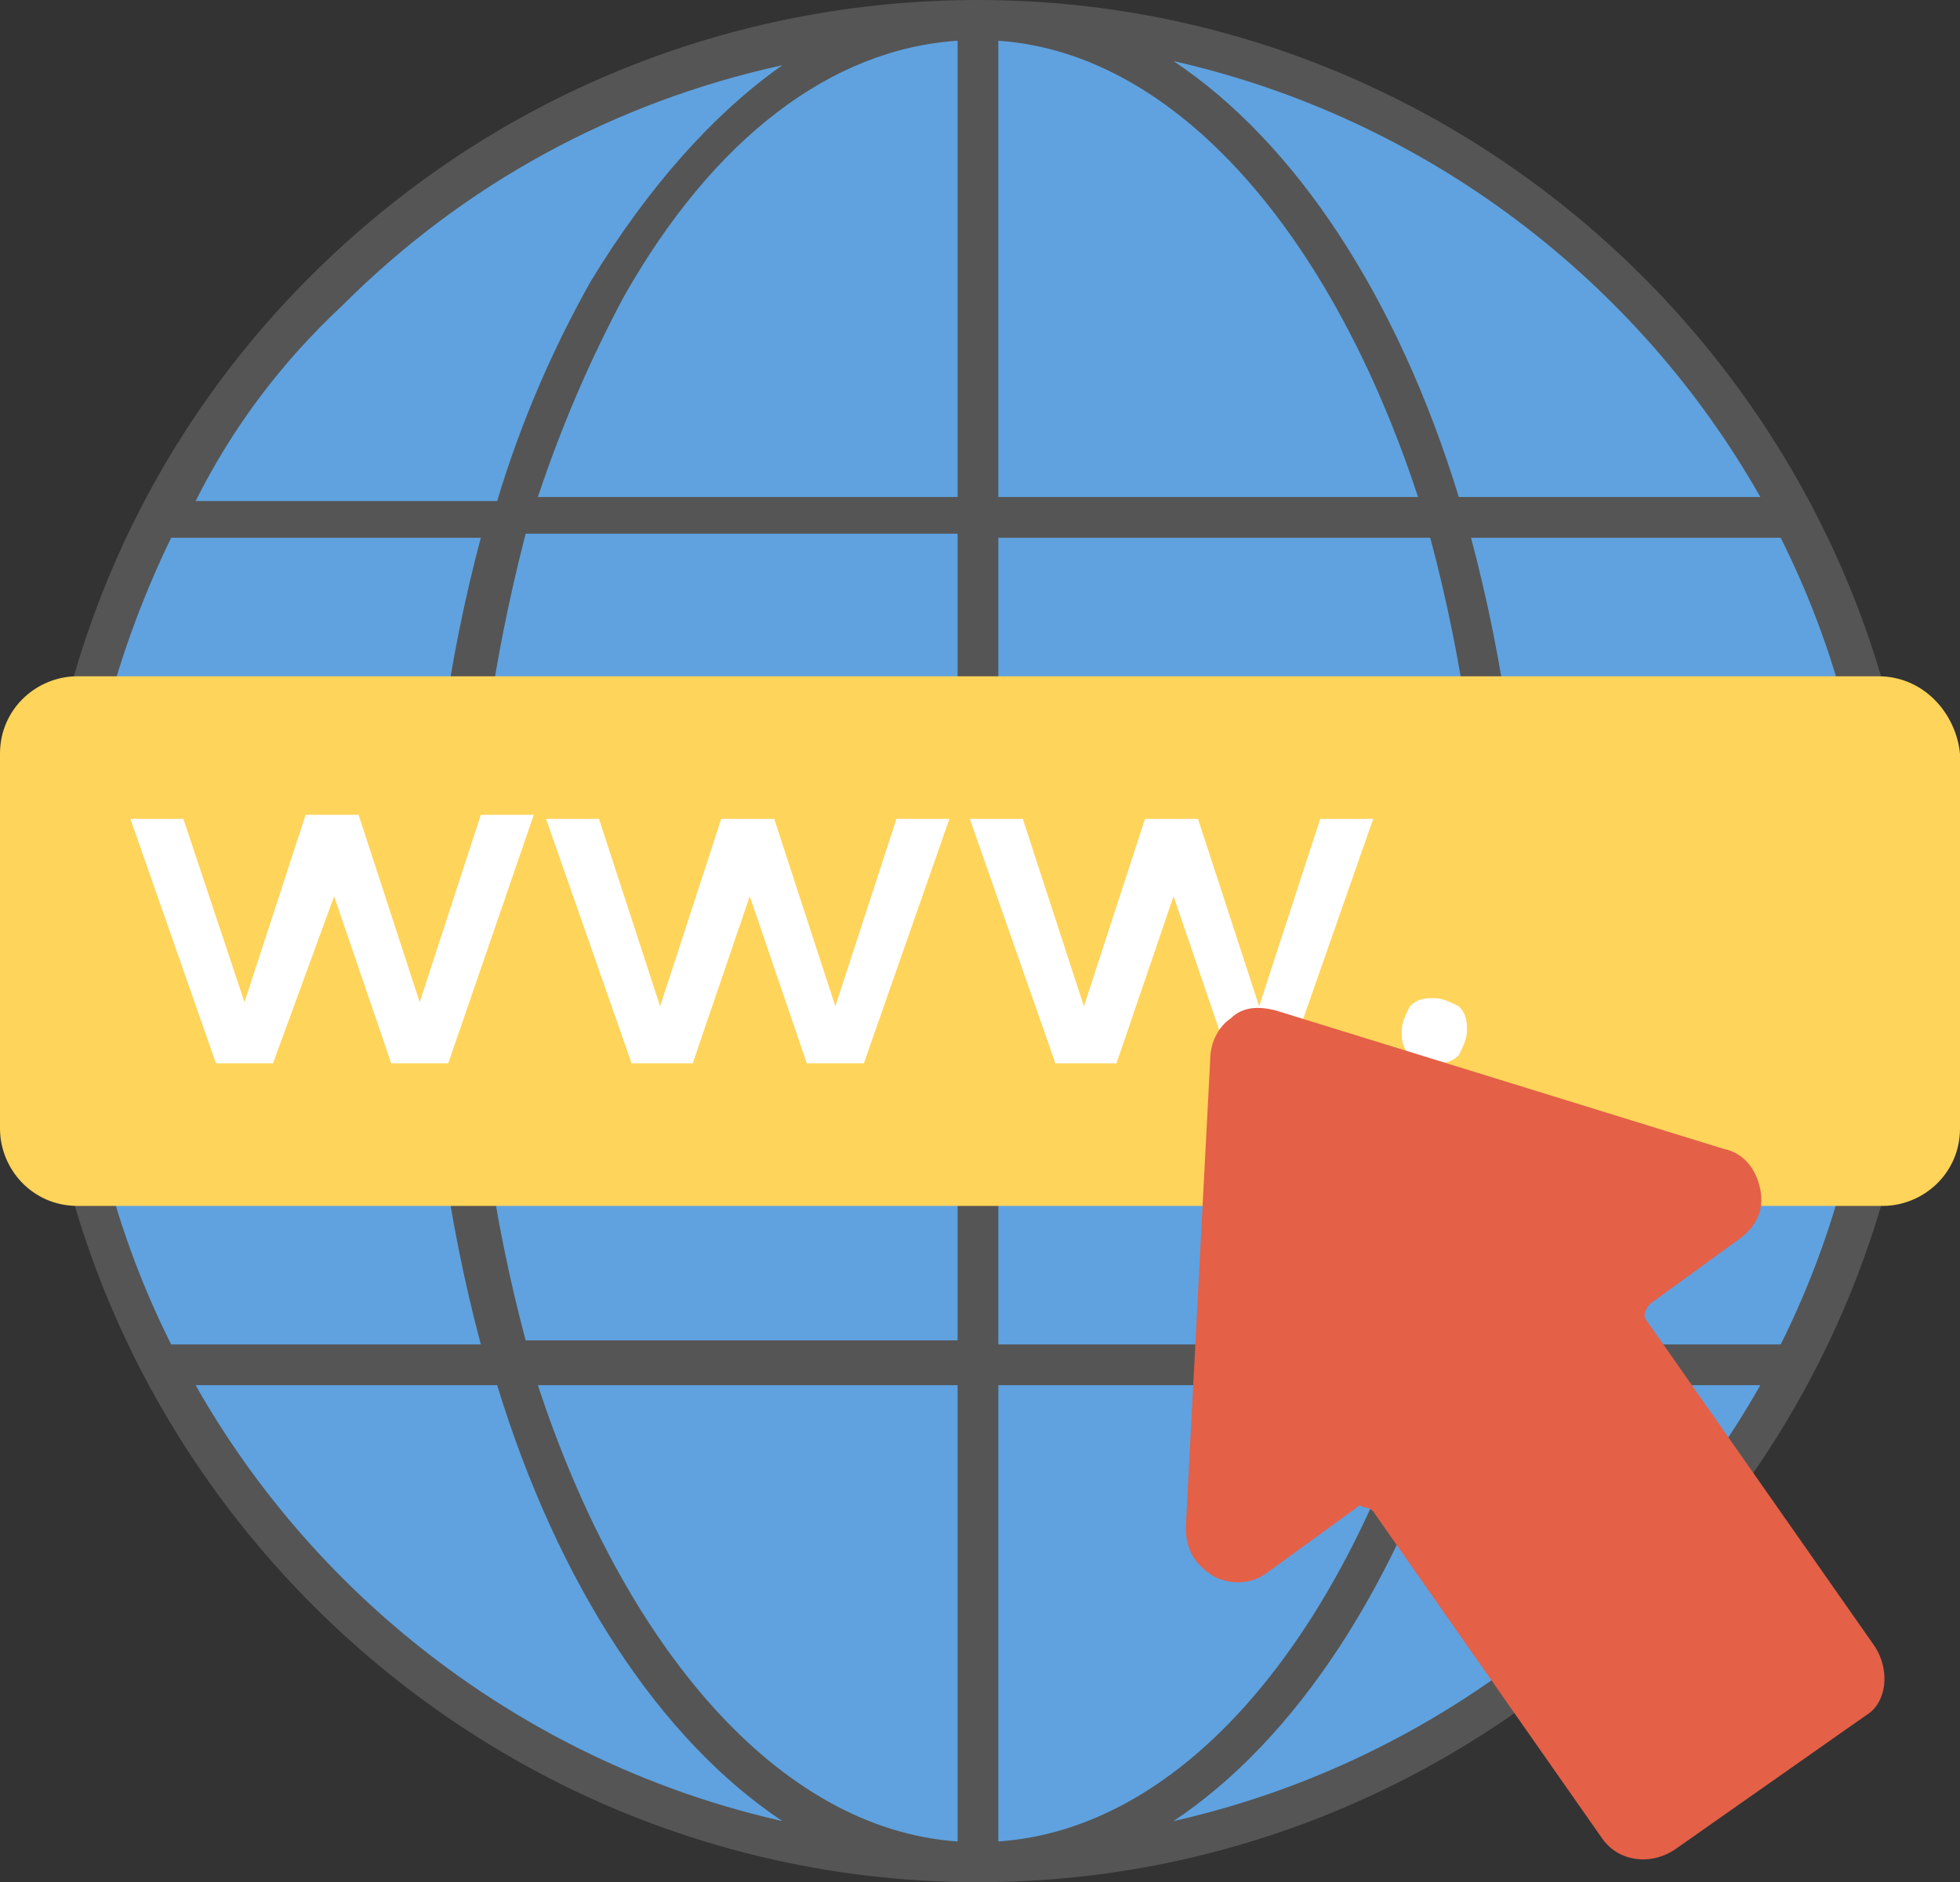 <?xml version="1.0" encoding="UTF-8"?><svg xmlns="http://www.w3.org/2000/svg" xmlns:xlink="http://www.w3.org/1999/xlink" height="46.2" preserveAspectRatio="xMidYMid meet" version="1.0" viewBox="1.0 1.9 48.1 46.2" width="48.1" zoomAndPan="magnify"><rect x="1.0" y="1.9" width="48.1" height="46.2" fill="#333333" stroke="none"/><g><g id="change1_1"><path d="M47.6,25c0,12.5-10.1,22.6-22.6,22.6C12.5,47.6,2.4,37.5,2.4,25C2.4,12.5,12.5,2.4,25,2.4 C37.5,2.4,47.6,12.5,47.6,25z" fill="#5fa2df"/></g><g id="change2_1"><path d="M25,1.9c-6,0-11.9,2.3-16.4,6.8C4.3,13,1.9,18.8,1.9,25c0,12.7,10.4,23.1,23.1,23.1 c12.7,0,23.1-10.4,23.1-23.1C48.1,12.3,37.7,1.9,25,1.9z M25.5,2.9c4.4,0.3,8.2,4.8,10.3,11.2H25.5V2.9z M24.5,14.1H14.2 c0.6-1.8,1.3-3.4,2.1-4.9c2.2-3.9,5.1-6.1,8.2-6.3V14.1z M24.5,15.1v19.7H13.9c-0.8-3-1.3-6.3-1.3-9.9c0-3.5,0.5-6.8,1.3-9.9H24.5z M24.5,35.9v11.2c-4.4-0.3-8.2-4.8-10.3-11.2H24.5z M25.5,35.9h10.3c-2.1,6.5-5.9,10.9-10.3,11.2V35.9z M25.5,34.9V15.1h10.6 c0.8,3,1.3,6.3,1.3,9.9c0,3.5-0.5,6.9-1.3,9.9H25.5z M38.4,25c0-3.5-0.5-6.9-1.3-9.9h7.6c1.5,3,2.3,6.3,2.3,9.9 c0,3.5-0.8,6.9-2.3,9.9h-7.6C38,31.9,38.4,28.5,38.4,25z M44.2,14.1h-7.4c-1.5-4.9-4-8.7-7-10.7C36,4.8,41.2,8.8,44.2,14.1z M9.4,9.4c3-3,6.7-5,10.8-5.9c-1.7,1.2-3.3,3-4.7,5.3c-0.9,1.6-1.7,3.4-2.3,5.4H5.8C6.7,12.4,7.9,10.8,9.4,9.4z M5.2,15.1h7.6 c-0.8,3-1.3,6.4-1.3,9.9c0,3.5,0.5,6.9,1.3,9.9H5.2c-1.5-3-2.3-6.3-2.3-9.9C2.9,21.5,3.7,18.2,5.2,15.1z M5.8,35.9h7.4 c1.5,4.9,4,8.7,7,10.7C14,45.2,8.8,41.2,5.8,35.9z M29.8,46.6c3-2,5.5-5.8,7-10.7h7.4C41.2,41.2,36,45.2,29.8,46.6z" fill="#555"/></g><g id="change3_1"><path d="M47.1,18.5H2.9c-1,0-1.9,0.8-1.9,1.9v9.2c0,1,0.8,1.9,1.9,1.9h44.3c1,0,1.9-0.8,1.9-1.9v-9.2 C49,19.4,48.2,18.5,47.1,18.5z" fill="#ffd45a"/></g><g id="change4_1"><path d="M7.7,28H6.3l-2.1-6h1.3L7,26.5l1.5-4.6h1.3l1.5,4.6l1.5-4.6h1.3L12,28h-1.4l-1.4-4.1L7.7,28z" fill="#fff"/></g><g id="change4_2"><path d="M18,28h-1.5l-2.1-6h1.3l1.5,4.6l1.5-4.6h1.3l1.5,4.6l1.5-4.6h1.3l-2.1,6h-1.4l-1.4-4.1L18,28z" fill="#fff"/></g><g id="change4_3"><path d="M28.4,28h-1.5l-2.1-6h1.3l1.5,4.6l1.5-4.6h1.3l1.5,4.6l1.5-4.6h1.3l-2.1,6h-1.4l-1.4-4.1L28.4,28z" fill="#fff"/></g><g id="change4_4"><path d="M35.6,27.8c-0.2-0.2-0.2-0.4-0.2-0.6s0.1-0.4,0.2-0.6c0.2-0.2,0.4-0.2,0.6-0.2c0.2,0,0.4,0.1,0.6,0.2 c0.2,0.2,0.2,0.4,0.2,0.6s-0.1,0.4-0.2,0.6c-0.2,0.2-0.4,0.2-0.6,0.2C36,28.1,35.8,28,35.6,27.8z" fill="#fff"/></g><g id="change5_1"><path d="M47,42.3l-5.6-8c-0.1-0.1,0-0.3,0.1-0.4l2.2-1.6c0.4-0.3,0.6-0.7,0.5-1.2c-0.1-0.5-0.4-0.9-0.9-1l-11-3.4 c-0.4-0.1-0.8-0.1-1.1,0.2c-0.3,0.2-0.5,0.6-0.5,1l-0.6,11.5c0,0.5,0.2,0.9,0.7,1.2c0.4,0.2,0.9,0.2,1.3-0.1l2.2-1.6 c0.1-0.1,0.1,0,0.2,0c0,0,0.1,0,0.2,0.1l5.6,8c0.4,0.6,1.2,0.7,1.8,0.3l4.7-3.3C47.3,43.7,47.4,42.9,47,42.3z" fill="#e46047"/></g></g></svg>
